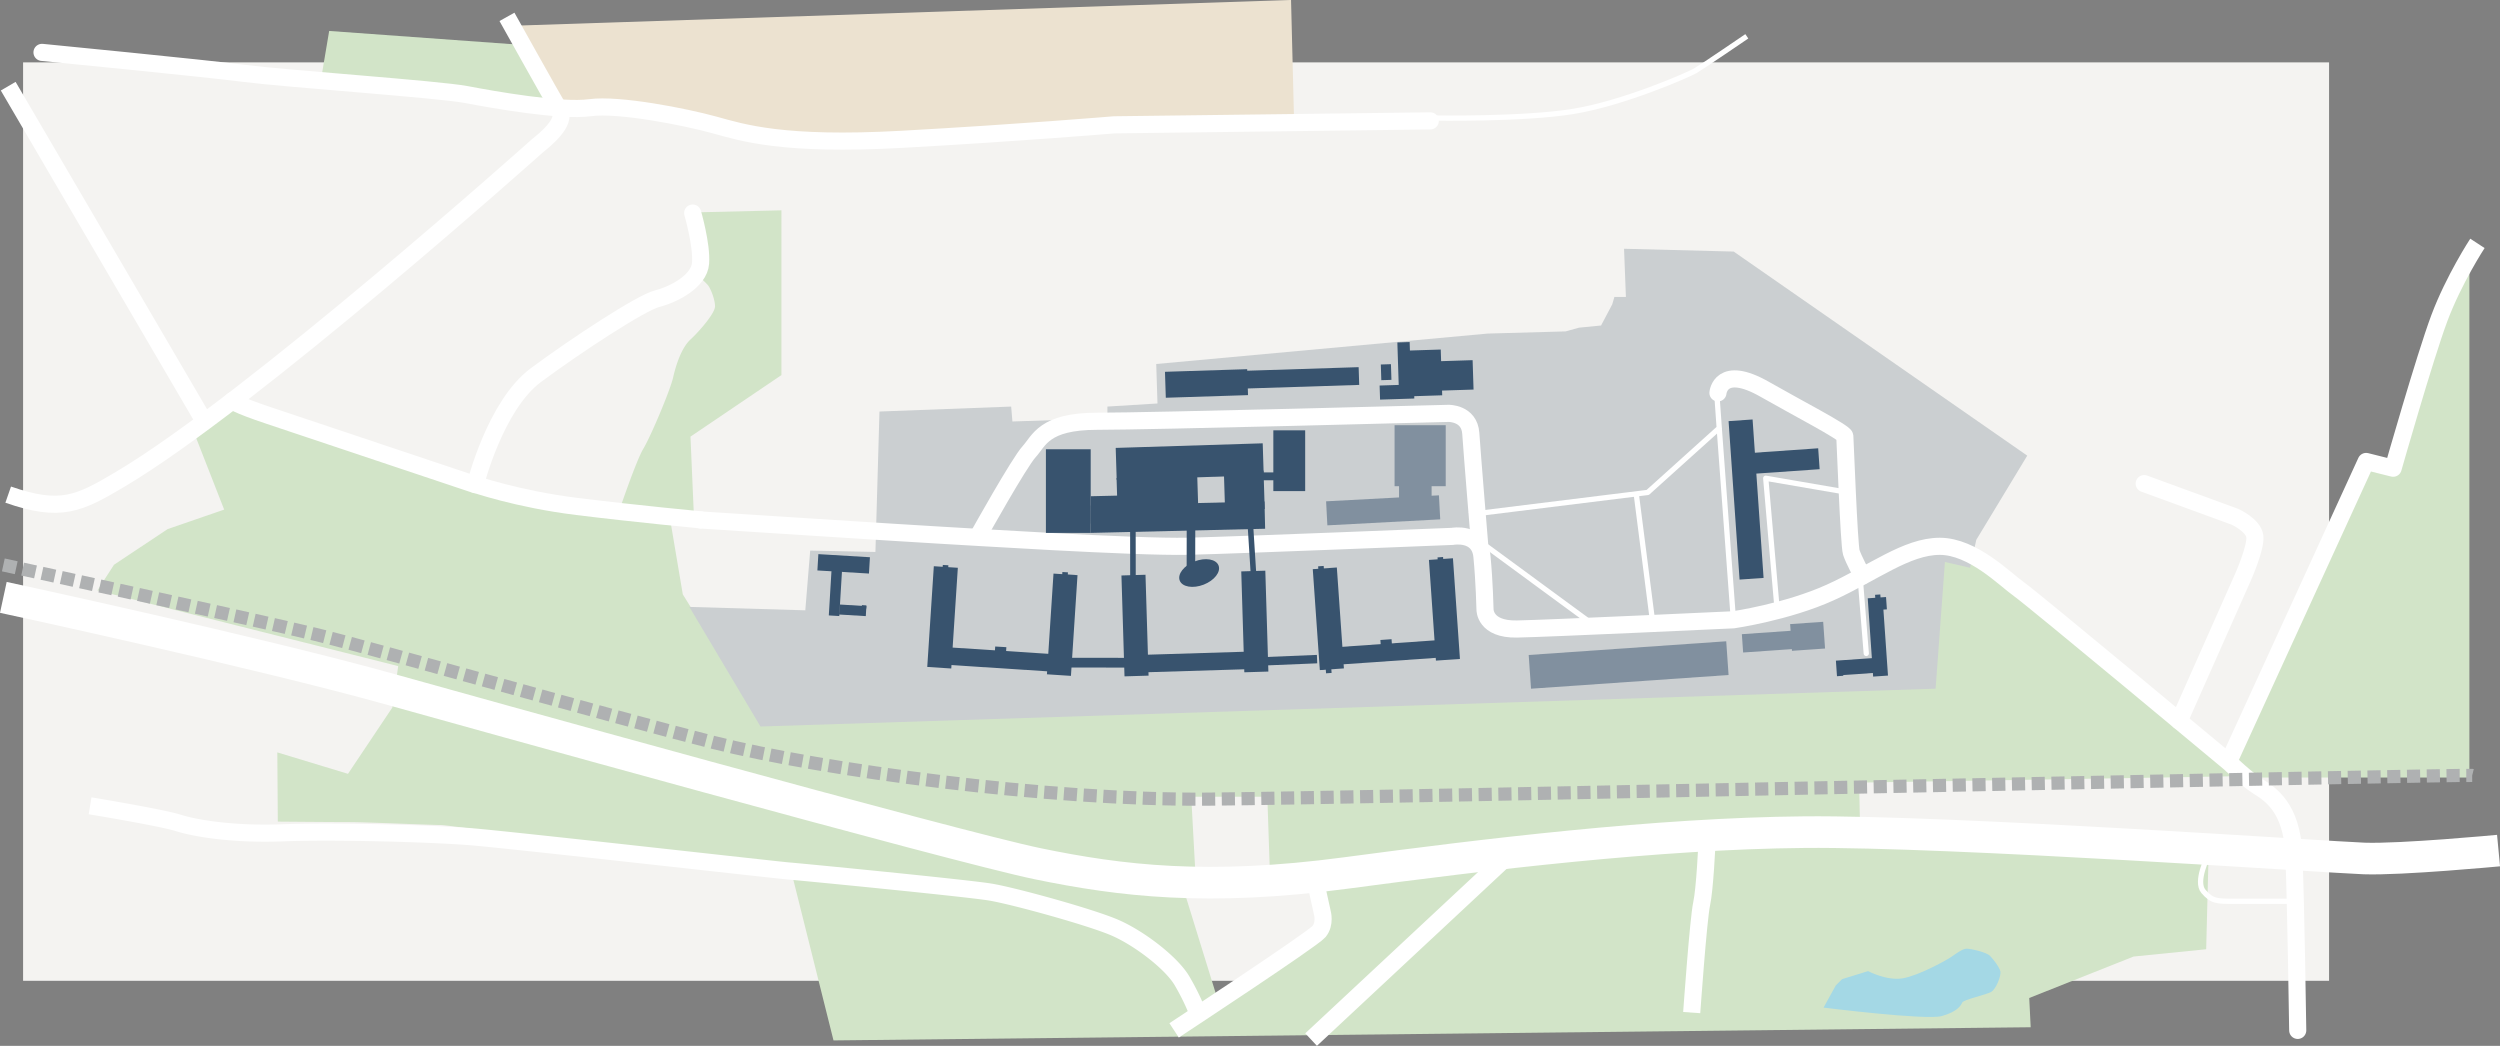 <svg xmlns="http://www.w3.org/2000/svg" viewBox="0 0 1898.02 794.01"><rect x="0" y="0" width="1898.02" height="794.01" fill="#808080" stroke="none"/><defs><style>.cls-1{fill:#f4f3f1;}.cls-2{fill:#d2e4c8;}.cls-3{fill:#a4d8e5;}.cls-4{fill:#ece2d0;}.cls-5{fill:#cbcfd1;}.cls-10,.cls-11,.cls-13,.cls-14,.cls-15,.cls-6,.cls-7,.cls-8,.cls-9{fill:none;}.cls-10,.cls-11,.cls-13,.cls-14,.cls-6,.cls-7,.cls-8,.cls-9{stroke:#fff;}.cls-11,.cls-6,.cls-7,.cls-8{stroke-miterlimit:10;}.cls-6{stroke-width:24px;}.cls-10,.cls-7,.cls-8,.cls-9{stroke-width:13px;}.cls-14,.cls-8,.cls-9{stroke-linecap:round;}.cls-10,.cls-13,.cls-14,.cls-15,.cls-9{stroke-linejoin:round;}.cls-11,.cls-13,.cls-14{stroke-width:4px;}.cls-12,.cls-16{fill:#38536e;}.cls-15{stroke:#afb1b2;stroke-width:10px;stroke-dasharray:10 5;}.cls-16{opacity:0.5;}</style></defs><title>LP_GZ West_ohne Details</title><g id="HG"><rect id="Hintergrund" class="cls-1" x="17.53" y="47.36" width="1750.72" height="697.27"/></g><g id="Landscape"><polygon class="cls-2" points="249.91 23.5 244.36 56.43 423.85 82.34 398.31 34.23 249.91 23.5"/><path class="cls-2" d="M1394.91,546.27l284.22-4.81-4.81-7.77-61.43-52.18-134-107-16.57-1.63-7,8.78s-1.42,17.92-5.64,41.75-2.33,48.47-2.33,48.47l-887,25.5-58.5-94-9.94-58.88,18.5,2.38-2.73-63.27,69.05-46.72V111.8l-62.62,1.48s3,17.76,4.16,30.72-4.16,18.13-4.16,18.13a72.11,72.11,0,0,1,6.66,6.29c2.22,2.59,5.55,11.1,5.55,16.28s-11.84,18.87-18.65,25.17-11,19.24-13.18,28.87-17,44.78-22.58,54S453,341.54,453,341.54s-54.77-7.69-66.61-9.75-42.93-12.38-42.93-12.38L167.35,260.94l-7.43-4.59L130.06,278.7,153.65,339l-42.93,14.8L70,380.89,57.43,400.38l228.34,57.44-4.44,31.46-33.68,50.33L194,523.33l.37,52.55s41.82.37,54.4.37,62.17,2.22,69.58,2.22,266.09,36.27,266.09,36.27L616.26,742l908.92-10-1.11-22.21,79.2-31.46,55.14-5.55,1.85-72.91-264.61-18.5ZM945.63,557l1.85,55.14H890.86l-3-55.14Zm11.47,123.24-48.85,31.83-26.65-86.23,98.44-9.25,4.07,39.23Z" transform="translate(16.54 47.89)"/><polygon class="cls-2" points="1874.77 590.31 1703.93 590.31 1694.12 576.89 1794.25 349.97 1816.44 352.89 1874.77 188.76 1874.77 590.31"/><path class="cls-3" d="M1377.16,700.33l4.87-4.87,19.7-6.08s14.11,7.54,26.27,5.47,32.11-13.26,35.27-15.2,9.73-7.3,13.14-7.3,15.08,2.68,17.76,5.35,7.3,8.76,8,11.92S1499,703,1495.13,705.2s-20.92,5.84-21.89,8-3.65,7-15.57,10.32-89.76-6.43-89.76-6.43Z" transform="translate(16.54 47.89)"/><path class="cls-4" d="M374.34-28.39l37.81,61.14s36.33-1.48,51.4,0S547,49.59,562.58,54s56,.59,79.08,0,130-5.91,142.38-6.5,47.56-4.14,71.48-4.73,110.33-2.07,110.33-2.07l-2.22-88.62Z" transform="translate(16.54 47.89)"/></g><g id="Campusfläche"><polygon class="cls-5" points="523.37 460.77 611.39 463.36 615.1 418 664.63 419.04 667.7 312.44 767.69 308.67 768.63 319.99 840.76 317.63 840.76 308.67 878.77 306.32 877.82 276.35 1129.45 253.25 1188.65 251.6 1198.79 248.77 1215.54 247.12 1224.02 231.08 1225.67 225.42 1234.4 225.42 1232.99 188.86 1316.23 190.99 1539.1 345.93 1500.42 409.84 1495.7 431.06 1476.6 426.68 1469.53 522.86 577.37 551.58 523.37 460.77"/></g><g id="Streets"><path class="cls-6" d="M-14,405.64s194.37,41.9,295.37,70.24c48.14,13.51,427,119,490,132s129,21,234,7,236-30,348-31,397,19,425,20,102-6,102-6" transform="translate(16.54 47.89)"/><path class="cls-7" d="M-10.32,327.65c40,13.89,53.81,6.87,85.17-11.74,99.5-59,316.5-253,316.5-253,6.19-5,22.33-18,17-27-6.63-11.18-40-71-40-71" transform="translate(16.54 47.89)"/><path class="cls-8" d="M15.35-8.12s123,12,154,16,147,12,168,16,72,13,94,10,72.44,7,94.22,13,52.26,16,142.52,11,161.26-11,161.26-11l240-3" transform="translate(16.54 47.89)"/><path class="cls-9" d="M159.92,256.35s1.43,2.52,28.43,11.52,156,52.21,156,52.21,15-60.21,46-83.21,80-55,92-58,32-13,33-27-6-38-6-38" transform="translate(16.54 47.89)"/><path class="cls-8" d="M515.45,346.88s163.63,10.57,181.45,11.51,148.62,9.37,188.48,8.44,200.67-7.5,200.67-7.5,20.63-3.86,22.5,15.18,2.34,40.29,2.34,40.29-.4,15.32,24.18,14.86,164.3-7,164.3-7,40.79-5.85,73.61-20.74,58-35.05,83.17-35.05,49.51,25.07,60.3,32.69,159.88,131.87,159.88,131.87,12.66,12.19,21.57,17.82,25.56,15.88,27.08,51.54,2.93,133.59,2.93,133.59" transform="translate(16.54 47.89)"/><path class="cls-8" d="M1611.35,319.27l69,25.23s14,6.38,15,14.88-9,30.91-9,30.91L1637.9,499.42" transform="translate(16.54 47.89)"/><path class="cls-10" d="M1676.85,527.38l103-224.92,20.5,5.13s24-84.21,35-113.71,29-57,29-57" transform="translate(16.54 47.89)"/><path class="cls-10" d="M1279.35,592.88s-1.5,34-4,45.5-7.53,82.5-7.53,82.5" transform="translate(16.54 47.89)"/><line class="cls-10" x1="1144.89" y1="649.76" x2="995.39" y2="789.26"/><path class="cls-10" d="M982.35,622.24l5,22.63s2.5,8.5-2.5,14.5-110,75-110,75" transform="translate(16.54 47.89)"/><path class="cls-10" d="M51.85,563.88s54.5,9,67,13,41.5,9,79.5,7.5,112.5.5,143,3,234,25.5,241,26,135,13,153,16,76,19,94.5,27,43,26.75,51,40.38a179,179,0,0,1,12.38,25.46" transform="translate(16.54 47.89)"/><line class="cls-10" x1="6.23" y1="65.43" x2="156.69" y2="322.7"/><path class="cls-11" d="M1309.65-20.32S1275.48,3,1270.43,5.91s-54.14,24.54-92.64,30.8-106.6,5-106.6,5" transform="translate(16.54 47.89)"/><path class="cls-7" d="M343,319.42S376,331,421.5,336.63s95.28,10.3,95.28,10.3" transform="translate(16.54 47.89)"/><path class="cls-11" d="M1659.85,601.88s-10,19.5-3.5,27,10,7.5,23,7.5h44" transform="translate(16.54 47.89)"/><polygon class="cls-12" points="862.27 438.56 858.04 438.58 857.99 401.87 862.21 401.86 862.27 438.56"/><polygon class="cls-12" points="953.8 436.17 949.58 436.45 947.26 399.82 951.48 399.54 953.8 436.17"/><polygon class="cls-12" points="907.4 431.89 900.91 431.9 900.96 401.86 907.46 401.86 907.4 431.89"/><path class="cls-8" d="M727.11,357.24S757.2,303.29,764.8,295s11.07-23.06,51.53-23.06,266.82-6,266.82-6,15.91-.35,16.94,15.22,6.76,84.71,6.76,84.71" transform="translate(16.54 47.89)"/><path class="cls-9" d="M1287.74,250.38s1.83-22,35.68-2.61c24.23,13.86,60.38,32.53,60.63,35.49s3.2,82.81,4.93,88.23,8.38,17.75,8.38,17.75" transform="translate(16.54 47.89)"/><polyline class="cls-13" points="1115.38 390.67 1250.96 373.87 1305.25 324.98 1303.45 299.49"/><line class="cls-13" x1="1305.25" y1="324.98" x2="1315.75" y2="466.86"/><line class="cls-13" x1="1242.26" y1="375.07" x2="1254.26" y2="468.66"/><line class="cls-13" x1="1126.78" y1="413.47" x2="1206.86" y2="472.26"/><polyline class="cls-13" points="1348.89 458.76 1340.56 363.1 1400.56 373.43"/><line class="cls-14" x1="1412.56" y1="442.43" x2="1416.89" y2="496.09"/><path class="cls-15" d="M-14,381s188.37,40.83,237.37,52.83,219,61,302,82,253,44,375,43,956-19,960-18" transform="translate(16.54 47.89)"/></g><g id="Campus"><rect class="cls-12" x="617.79" y="360.6" width="12.41" height="39.22" transform="translate(223.55 1028.13) rotate(-86.56)"/><rect class="cls-12" x="600.58" y="398.51" width="34.19" height="7.97" transform="translate(195.3 1042.74) rotate(-86.55)"/><rect class="cls-12" x="660.73" y="411.69" width="76.63" height="18.27" transform="translate(250.18 1138.89) rotate(-86.27)"/><rect class="cls-12" x="735.22" y="414.44" width="13.31" height="76.59" transform="translate(258.5 1211.55) rotate(-86.28)"/><rect class="cls-12" x="751.58" y="417.27" width="76.63" height="18.27" transform="translate(329.56 1234.78) rotate(-86.27)"/><rect class="cls-12" x="627.06" y="405.3" width="7.6" height="20.35" transform="translate(194.81 1068.15) rotate(-86.56)"/><rect class="cls-12" x="638.25" y="411.19" width="2.47" height="3.39" transform="translate(205.61 1074.39) rotate(-86.57)"/><rect class="cls-12" x="700.08" y="380.3" width="2.47" height="4.23" transform="translate(294.14 1107.45) rotate(-86.57)"/><rect class="cls-12" x="790.85" y="385.65" width="2.47" height="4.23" transform="translate(374.15 1203.1) rotate(-86.57)"/><rect class="cls-12" x="836.02" y="388.73" width="18.27" height="76.63" transform="translate(3.97 73.74) rotate(-1.74)"/><rect class="cls-12" x="852.55" y="448.08" width="76.59" height="13.31" transform="translate(3.08 75.29) rotate(-1.75)"/><rect class="cls-12" x="926.99" y="385.63" width="18.27" height="76.63" transform="translate(4.1 76.51) rotate(-1.74)"/><rect class="cls-12" x="980.14" y="383.23" width="18.27" height="76.63" transform="matrix(1, -0.07, 0.07, 1, -10.3, 117.49)"/><rect class="cls-12" x="997.71" y="440.77" width="76.58" height="13.31" transform="translate(-12.04 120.96) rotate(-3.98)"/><rect class="cls-12" x="1070.92" y="376.58" width="18.27" height="76.63" transform="translate(-9.62 123.76) rotate(-3.98)"/><rect class="cls-12" x="1299.95" y="271.08" width="18.27" height="120.59" transform="translate(-3.25 139.3) rotate(-3.97)"/><rect class="cls-12" x="1311.83" y="294.18" width="52.63" height="15.91" transform="translate(-1.21 141.58) rotate(-3.98)"/><rect class="cls-12" x="984.26" y="381.94" width="4.23" height="2.47" transform="translate(-9.24 122.38) rotate(-4.27)"/><rect class="cls-12" x="990.07" y="459.16" width="4.23" height="3.95" transform="translate(-15.12 123.27) rotate(-4.28)"/><polygon class="cls-12" points="1000.05 503.6 961.51 505.19 961.25 498.79 999.8 497.2 1000.05 503.6"/><polygon class="cls-12" points="854.39 506.84 812.22 506.79 812.23 499.38 854.42 499.44 854.39 506.84"/><rect class="cls-12" x="1074.93" y="375.08" width="4.23" height="2.47" transform="translate(-8.4 128.81) rotate(-4.25)"/><rect class="cls-12" x="741.2" y="440.93" width="3.91" height="8.49" transform="translate(270.84 1208.23) rotate(-86.57)"/><rect class="cls-12" x="1031.57" y="437.72" width="8.49" height="3.91" transform="translate(-12.1 122.67) rotate(-4.08)"/><rect class="cls-12" x="794.06" y="341.09" width="34" height="63.5"/><rect class="cls-12" x="966.73" y="326.71" width="24.17" height="46.14"/><polygon class="cls-16" points="1097.6 369.14 1097.6 322.8 1058.77 322.8 1058.77 369.14 1062.16 369.14 1062.16 377.66 1006.78 380.6 1007.75 398.85 1093.43 394.3 1092.46 376.06 1086.89 376.35 1086.89 369.14 1097.6 369.14"/><rect class="cls-12" x="868.23" y="233.32" width="62.45" height="19.71" transform="translate(9.22 76.8) rotate(-1.83)"/><rect class="cls-12" x="928.46" y="232.18" width="86.73" height="13.48" transform="translate(9.4 79.11) rotate(-1.83)"/><rect class="cls-12" x="1031.98" y="228.65" width="7.69" height="11.92" transform="translate(9.57 81.15) rotate(-1.83)"/><rect class="cls-12" x="1031.05" y="244.32" width="26.01" height="10.7" transform="translate(9.09 81.43) rotate(-1.83)"/><rect class="cls-12" x="1051.85" y="217.81" width="26.01" height="34.76" transform="translate(9.56 82.09) rotate(-1.83)"/><rect class="cls-12" x="1044.9" y="211.88" width="9.34" height="34.76" transform="translate(9.75 81.59) rotate(-1.83)"/><rect class="cls-12" x="1077" y="225.85" width="24.86" height="22.34" transform="translate(9.51 82.89) rotate(-1.83)"/><rect class="cls-12" x="830.85" y="290.44" width="111.67" height="24.23" transform="translate(7.53 75.71) rotate(-1.79)"/><rect class="cls-12" x="831.58" y="314.04" width="61.28" height="29.13" transform="translate(6.71 74.96) rotate(-1.79)"/><polygon class="cls-12" points="855.26 396.83 828.06 397.48 828.06 376.75 854.77 376.12 855.26 396.83"/><rect class="cls-12" x="943.27" y="308.12" width="6" height="11.3" transform="translate(647.5 1307.41) rotate(-89.91)"/><rect class="cls-12" x="913.07" y="309.91" width="30.11" height="29.13" transform="translate(6.87 77) rotate(-1.79)"/><ellipse class="cls-12" cx="893.86" cy="387.09" rx="15.81" ry="9.46" transform="translate(-62.97 397.91) rotate(-21.23)"/><rect class="cls-16" x="1144.75" y="444.15" width="150.33" height="25.66" transform="translate(-12.16 133.44) rotate(-3.97)"/><polygon class="cls-12" points="1422.1 513.68 1433.37 512.9 1429.89 462.81 1432.54 462.63 1431.89 453.27 1427.71 453.56 1427.55 451.31 1423.56 451.58 1423.71 453.84 1418 454.24 1418.58 462.71 1418.57 462.71 1421.13 499.68 1393.83 501.57 1394.61 512.83 1394.62 512.83 1394.66 513.39 1399.45 513.06 1399.41 512.5 1421.91 510.94 1422.1 513.68"/><polygon class="cls-16" points="1385.59 492.37 1384.18 472.08 1359.08 473.82 1359.43 478.9 1322.43 481.47 1323.4 495.39 1360.39 492.82 1360.48 494.11 1385.59 492.37"/><polygon class="cls-12" points="960.5 401.43 828.06 404.59 828.09 383.82 960.01 380.71 960.5 401.43"/></g></svg>